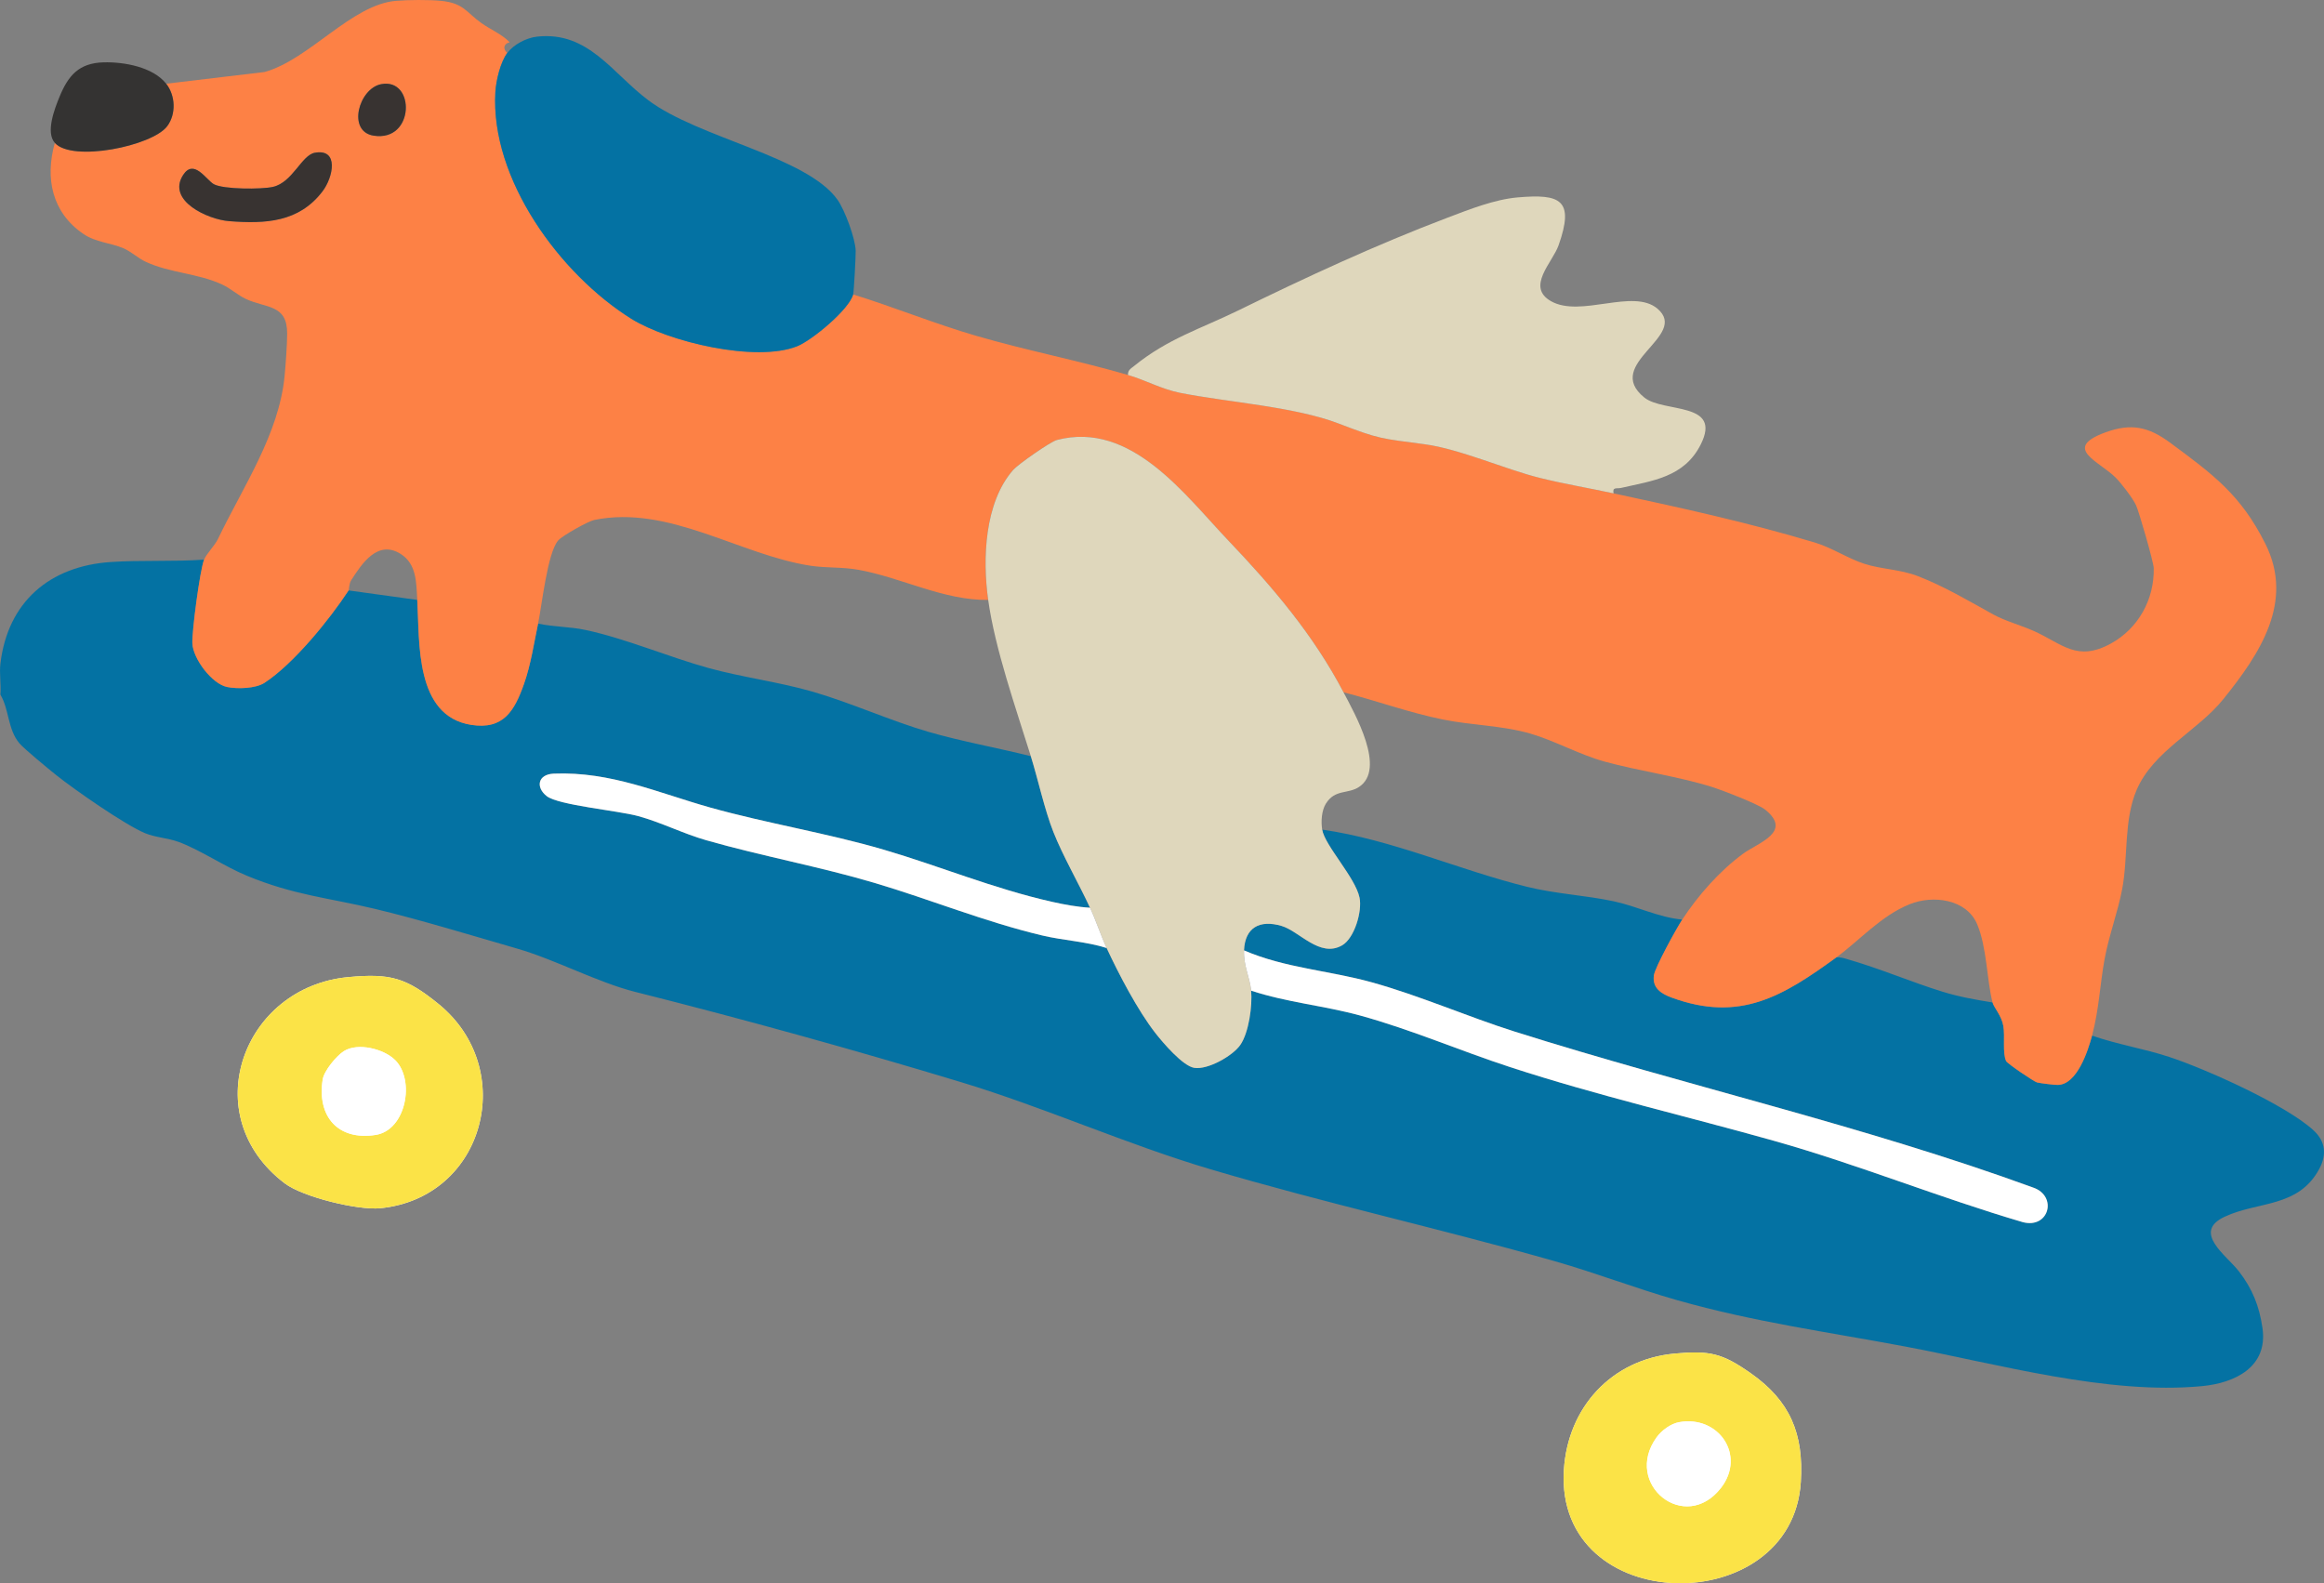 <svg width="251" height="171" viewBox="0 0 251 171" fill="none" xmlns="http://www.w3.org/2000/svg">
<rect x="0" y="0" width="251" height="171" fill="#808080" stroke="none"/>
<g clip-path="url(#clip0_3012_6514)">
<path d="M37.597 105.541C26.194 106.614 21.111 120.523 30.763 127.822C32.709 129.294 38.663 130.743 41.076 130.502C52.382 129.369 55.998 115.443 47.349 108.428C43.871 105.608 42.173 105.111 37.597 105.541ZM180.865 146.202C174.071 146.83 169.314 151.994 168.903 158.795C167.942 174.695 193.551 175.013 194.494 160.081C194.825 154.839 193.327 151.303 189.089 148.326C186.029 146.177 184.682 145.848 180.866 146.2L180.865 146.202Z" fill="#FBFBFB"/>
<path d="M22.041 60.45C21.591 61.582 20.72 68.204 20.777 69.493C20.849 71.148 22.887 73.867 24.531 74.202C25.634 74.427 27.61 74.377 28.568 73.751C31.72 71.689 35.568 66.942 37.648 63.774L45.067 64.797C45.334 69.342 44.783 77.324 50.884 78.29C54.381 78.844 55.565 76.769 56.588 73.886C57.343 71.757 57.667 69.474 58.114 67.355C59.785 67.717 61.514 67.68 63.191 68.034C67.474 68.933 72.233 70.965 76.48 72.141C80.131 73.153 84.054 73.64 87.737 74.699C91.849 75.882 96.195 77.862 100.275 79.047C103.801 80.072 107.744 80.774 111.331 81.677C112.148 84.311 112.794 87.383 113.765 89.857C114.765 92.403 116.521 95.447 117.726 98.046C116.355 97.965 114.968 97.709 113.63 97.408C107.297 95.983 101.518 93.559 95.466 91.78C89.409 90 82.796 88.929 76.735 87.231C71.083 85.648 65.993 83.318 59.818 83.561C58.073 83.629 57.832 85.041 59.045 85.99C60.304 86.976 66.743 87.549 68.916 88.144C71.428 88.832 73.77 90.039 76.281 90.757C82.237 92.459 88.505 93.6 94.445 95.361C100.466 97.147 106.312 99.554 112.558 101.04C114.852 101.585 117.258 101.683 119.518 102.395C120.825 105.215 122.89 109.157 124.784 111.581C125.605 112.633 127.739 115.135 128.978 115.337C130.441 115.575 133.134 114.049 133.956 112.864C134.88 111.53 135.276 108.607 135.124 106.998C138.959 108.271 142.997 108.614 146.892 109.683C152.407 111.196 157.667 113.482 163.072 115.249C172.49 118.326 182.149 120.557 191.665 123.239C200.682 125.781 209.468 129.36 218.463 132.002C221.28 132.746 222.244 129.223 219.624 128.282C201.264 121.575 182.183 117.298 163.577 111.418C158.502 109.814 153.397 107.557 148.171 106.102C143.575 104.823 138.773 104.559 134.356 102.649C134.465 100.176 136.051 99.317 138.406 100.007C140.342 100.573 142.532 103.486 144.945 102.109C146.288 101.343 147.139 98.424 146.833 96.951C146.377 94.761 143.083 91.332 142.799 89.606C150.353 90.69 157.501 93.943 164.896 95.777C168.056 96.561 171.217 96.69 174.319 97.356C176.795 97.886 179.13 99.089 181.688 99.326C181.077 100.256 178.738 104.5 178.624 105.36C178.441 106.734 179.436 107.344 180.551 107.753C187.92 110.455 192.557 107.601 198.319 103.418C198.824 103.35 199.263 103.53 199.731 103.666C203.14 104.653 206.45 106.081 209.833 107.125C211.577 107.665 213.404 107.988 215.204 108.278C215.35 108.843 216.173 109.679 216.369 110.822C216.567 111.977 216.256 113.724 216.672 114.611C216.798 114.882 219.684 116.828 219.999 116.912C220.314 116.996 221.901 117.19 222.247 117.185C224.332 117.145 225.507 113.513 225.95 111.858C228.663 112.807 231.543 113.26 234.269 114.156C238.259 115.466 246.874 119.334 249.87 122.09C251.17 123.287 251.315 124.729 250.478 126.275C248.208 130.47 243.887 129.728 240.273 131.42C236.709 133.089 240.479 135.594 241.805 137.313C243.263 139.204 244.016 141.068 244.357 143.458C244.955 147.651 241.391 149.377 237.832 149.716C227.635 150.69 215.811 147.326 205.786 145.442C197.356 143.858 189.479 142.801 181.123 140.429C176.697 139.173 172.364 137.489 167.929 136.226C155.62 132.72 143.056 129.944 130.778 126.306C121.698 123.616 112.872 119.636 103.855 116.902C92.325 113.409 80.272 110.071 68.599 107.133C64.536 106.109 60.015 103.664 55.872 102.464C51.125 101.09 45.181 99.283 40.474 98.163C35.388 96.954 31.75 96.69 26.655 94.586C24.261 93.599 21.594 91.783 19.301 90.94C18.107 90.501 16.781 90.462 15.649 89.986C13.471 89.072 8.05 85.301 6.062 83.712C5.29 83.096 2.569 80.855 2.085 80.272C0.819 78.747 1.006 76.662 0.042 75.024C0.13 73.96 -0.08 72.737 0.042 71.7C0.834 64.999 5.368 61.152 11.941 60.705C15.203 60.482 18.748 60.68 22.044 60.447L22.041 60.45Z" fill="#0472A3"/>
<path d="M42.766 0.09C44.067 -0.021 46.34 -0.038 47.627 0.09C50.098 0.335 50.342 1.325 51.999 2.497C53.004 3.208 54.182 3.675 55.046 4.566C54.405 4.721 54.271 5.275 54.791 5.716C54.048 6.696 53.574 8.693 53.501 9.925C52.94 19.338 60.481 29.612 68.164 34.419C72.198 36.943 81.66 39.173 86.097 37.397C87.718 36.749 91.716 33.417 92.142 31.803C96.588 33.182 100.982 34.979 105.448 36.277C110.839 37.846 116.42 38.929 121.821 40.499C123.718 41.049 125.447 42.029 127.44 42.426C132.573 43.448 139.796 43.907 144.587 45.746C149.058 47.464 149.099 47.339 153.864 47.982C157.69 48.498 162.512 50.674 166.337 51.624C168.841 52.246 171.69 52.733 174.269 53.286C181.605 54.86 188.771 56.43 195.96 58.585C197.853 59.153 199.58 60.319 201.331 60.888C203.212 61.5 205.209 61.479 207.151 62.233C210.045 63.355 212.627 64.908 215.288 66.374C216.553 67.071 218.296 67.545 219.652 68.151C222.715 69.52 224.299 71.53 227.981 69.51C230.96 67.875 232.688 64.719 232.611 61.354C232.597 60.732 231.014 55.224 230.693 54.555C230.323 53.783 229.132 52.229 228.522 51.611C226.726 49.796 222.647 48.43 227.416 46.693C230.172 45.689 232.054 46.095 234.371 47.809C239.004 51.232 242.013 53.428 244.67 58.741C247.806 65.013 244.08 70.609 240.128 75.515C237.343 78.973 232.57 81.091 230.759 85.332C229.356 88.615 229.867 92.551 229.2 96.05C228.73 98.514 227.772 101.036 227.299 103.614C226.798 106.353 226.71 109.016 225.95 111.856C225.507 113.51 224.332 117.144 222.246 117.183C221.9 117.191 220.323 116.999 219.998 116.911C219.673 116.823 216.799 114.88 216.671 114.61C216.255 113.723 216.566 111.976 216.369 110.82C216.173 109.678 215.35 108.842 215.203 108.277C214.576 105.844 214.597 102.327 213.543 99.834C212.382 97.093 208.762 96.652 206.25 97.664C203.144 98.914 200.802 101.613 198.318 103.417C192.557 107.6 187.92 110.454 180.55 107.751C179.437 107.343 178.442 106.732 178.624 105.358C178.737 104.498 181.077 100.254 181.687 99.325C183.416 96.689 185.724 94.071 188.259 92.21C189.89 91.014 193.657 89.871 190.632 87.441C189.884 86.841 185.992 85.345 184.889 84.998C181.282 83.863 176.99 83.271 173.301 82.26C170.644 81.532 167.903 80.001 165.316 79.246C162.287 78.361 158.967 78.347 155.845 77.716C152.219 76.983 148.679 75.691 145.102 74.772C141.834 68.55 137.472 63.429 132.686 58.41C127.977 53.472 122.17 45.414 114.136 47.525C113.452 47.705 109.964 50.142 109.431 50.75C106.325 54.278 106.102 60.36 106.725 64.797C101.915 64.866 97.34 62.373 92.712 61.543C90.951 61.228 89.209 61.362 87.524 61.103C79.855 59.919 72.251 54.515 64.184 56.16C63.534 56.292 60.705 57.871 60.273 58.389C59.114 59.774 58.531 65.382 58.114 67.357C57.666 69.476 57.343 71.758 56.588 73.887C55.564 76.77 54.382 78.847 50.883 78.292C44.781 77.325 45.333 69.342 45.066 64.799C44.957 62.928 45.008 60.915 43.264 59.824C40.79 58.277 39.085 60.87 37.935 62.664C37.673 63.074 37.714 63.673 37.647 63.776C35.568 66.944 31.718 71.69 28.567 73.752C27.609 74.378 25.633 74.428 24.53 74.204C22.887 73.869 20.849 71.149 20.776 69.494C20.719 68.206 21.591 61.584 22.041 60.451C22.291 59.824 23.208 58.908 23.531 58.233C26.273 52.523 30.124 46.907 30.736 40.626C30.855 39.403 31.012 37.217 31.014 36.028C31.023 32.831 28.728 33.315 26.549 32.286C25.659 31.866 24.929 31.168 24.005 30.736C21.372 29.507 18.36 29.5 15.726 28.27C14.941 27.904 14.138 27.159 13.341 26.819C11.95 26.222 10.346 26.181 9.008 25.268C5.61 22.955 4.846 19.25 5.921 15.438C7.811 17.544 16.457 15.773 18.057 13.631C19.039 12.316 18.948 10.316 17.944 9.043L28.574 7.777C33.417 6.429 37.965 0.496 42.766 0.09ZM41.167 9.09C38.756 9.554 37.453 14.196 40.351 14.653C44.819 15.358 44.878 8.375 41.167 9.09ZM34.001 16.498C32.561 16.761 31.615 19.69 29.48 20.186C28.272 20.465 24.108 20.467 23.087 19.892C22.267 19.429 20.936 17.086 19.767 18.915C17.991 21.692 22.471 23.709 24.719 23.886C28.667 24.197 32.279 24.015 34.828 20.674C35.992 19.148 36.637 16.018 33.999 16.499L34.001 16.498Z" fill="#FD8145"/>
<path d="M121.822 40.5C121.814 39.948 122.147 39.806 122.502 39.518C126.149 36.565 129.669 35.521 133.683 33.557C141.136 29.913 148.587 26.452 156.369 23.5C158.706 22.614 161.412 21.539 163.913 21.322C168.549 20.918 170.071 21.579 168.329 26.505C167.672 28.363 164.784 30.991 167.524 32.537C170.728 34.344 176.373 31.108 179.006 33.336C182.51 36.303 173.057 39.272 177.591 42.935C179.683 44.626 186.026 43.34 183.69 47.999C181.903 51.564 178.469 51.922 175.077 52.701C174.626 52.805 174.119 52.566 174.271 53.289C171.692 52.735 168.843 52.248 166.339 51.627C162.512 50.677 157.692 48.501 153.865 47.984C149.102 47.341 149.061 47.466 144.588 45.749C139.798 43.909 132.576 43.451 127.442 42.429C125.449 42.031 123.719 41.053 121.822 40.501V40.5Z" fill="#DFD7BC"/>
<path d="M92.143 31.805C91.717 33.419 87.717 36.75 86.098 37.399C81.661 39.174 72.198 36.944 68.165 34.421C60.482 29.613 52.941 19.34 53.501 9.926C53.575 8.694 54.049 6.697 54.791 5.717C55.491 4.793 56.858 4.082 58.016 3.956C63.548 3.354 66.107 7.895 70.019 10.827C75.495 14.931 87.165 16.904 90.465 21.591C91.243 22.696 92.373 25.735 92.417 27.072C92.435 27.636 92.227 31.491 92.144 31.806L92.143 31.805Z" fill="#0472A3"/>
<path d="M37.597 105.541C42.173 105.11 43.871 105.608 47.349 108.428C55.998 115.443 52.382 129.37 41.076 130.501C38.662 130.743 32.709 129.294 30.763 127.822C21.111 120.523 26.194 106.614 37.597 105.541ZM42.679 114.502C41.465 113.293 38.66 112.58 37.147 113.532C36.347 114.036 35.001 115.646 34.851 116.607C34.226 120.573 36.49 123.226 40.574 122.584C43.862 122.067 44.849 116.665 42.679 114.503V114.502Z" fill="#FBE347"/>
<path d="M180.865 146.201C184.68 145.848 186.027 146.179 189.088 148.328C193.326 151.303 194.824 154.84 194.493 160.082C193.55 175.014 167.941 174.696 168.902 158.796C169.314 151.995 174.07 146.832 180.864 146.203L180.865 146.201ZM181.365 153.608C180.438 153.773 179.46 154.502 178.916 155.253C175.266 160.296 181.992 165.741 185.887 160.688C188.582 157.19 185.627 152.85 181.363 153.609L181.365 153.608Z" fill="#FBE347"/>
<path d="M145.103 74.773C146.321 77.092 149.743 83.069 146.768 85.005C145.552 85.796 144.186 85.218 143.197 86.806C142.733 87.552 142.66 88.748 142.801 89.608C143.085 91.334 146.379 94.764 146.835 96.954C147.141 98.427 146.29 101.345 144.947 102.112C142.533 103.489 140.344 100.576 138.408 100.01C136.052 99.32 134.467 100.179 134.358 102.651C134.286 104.288 134.993 105.587 135.126 106.999C135.278 108.607 134.883 111.531 133.958 112.865C133.136 114.051 130.443 115.575 128.98 115.338C127.741 115.136 125.606 112.633 124.786 111.582C122.892 109.159 120.827 105.216 119.52 102.396C118.888 101.033 118.387 99.469 117.728 98.048C116.523 95.449 114.768 92.406 113.767 89.86C112.795 87.386 112.15 84.314 111.333 81.68C109.712 76.462 107.477 70.141 106.728 64.799C106.105 60.362 106.328 54.279 109.433 50.751C109.967 50.145 113.455 47.706 114.139 47.526C122.173 45.415 127.981 53.473 132.689 58.411C137.475 63.432 141.837 68.553 145.104 74.773H145.103Z" fill="#DFD7BC"/>
<path d="M135.127 106.999C134.993 105.585 134.286 104.287 134.359 102.651C138.776 104.562 143.578 104.826 148.174 106.105C153.4 107.56 158.504 109.815 163.58 111.42C182.186 117.301 201.267 121.578 219.627 128.284C222.247 129.225 221.284 132.748 218.466 132.005C209.469 129.365 200.685 125.783 191.667 123.241C182.151 120.56 172.491 118.329 163.075 115.251C157.67 113.486 152.409 111.2 146.895 109.686C143 108.617 138.962 108.272 135.127 107V106.999Z" fill="white"/>
<path d="M117.728 98.047C118.387 99.468 118.888 101.033 119.52 102.394C117.26 101.682 114.853 101.585 112.56 101.04C106.314 99.554 100.468 97.147 94.447 95.361C88.507 93.6 82.239 92.459 76.283 90.757C73.774 90.04 71.432 88.832 68.918 88.144C66.745 87.549 60.306 86.975 59.047 85.99C57.834 85.041 58.077 83.63 59.819 83.56C65.995 83.317 71.085 85.648 76.737 87.231C82.798 88.928 89.411 90 95.468 91.78C101.52 93.558 107.297 95.983 113.632 97.408C114.97 97.709 116.356 97.964 117.728 98.045V98.047Z" fill="white"/>
<path d="M17.949 9.042C18.953 10.315 19.043 12.313 18.061 13.629C16.461 15.771 7.816 17.542 5.925 15.436C4.903 14.298 5.908 11.719 6.432 10.444C7.37 8.16 8.523 6.807 11.185 6.734C13.374 6.673 16.52 7.228 17.95 9.043L17.949 9.042Z" fill="#343332"/>
<path d="M34.001 16.498C36.637 16.018 35.994 19.148 34.83 20.672C32.281 24.014 28.669 24.195 24.721 23.884C22.473 23.707 17.993 21.691 19.769 18.914C20.939 17.084 22.267 19.427 23.089 19.89C24.11 20.465 28.274 20.464 29.482 20.184C31.617 19.69 32.563 16.759 34.003 16.496L34.001 16.498Z" fill="#383331"/>
<path d="M41.167 9.09C44.876 8.376 44.819 15.358 40.351 14.653C37.453 14.196 38.756 9.554 41.167 9.09Z" fill="#383331"/>
<path d="M42.679 114.502C44.849 116.664 43.862 122.067 40.574 122.583C36.49 123.224 34.226 120.571 34.851 116.606C35.003 115.645 36.347 114.036 37.147 113.531C38.659 112.579 41.464 113.291 42.679 114.501V114.502Z" fill="white"/>
<path d="M181.364 153.608C185.627 152.849 188.583 157.189 185.888 160.687C181.993 165.741 175.266 160.296 178.917 155.252C179.459 154.502 180.439 153.773 181.366 153.607L181.364 153.608Z" fill="white"/>
</g>
<defs>
<clipPath id="clip0_3012_6514">
<rect width="251" height="171.007" fill="white"/>
</clipPath>
</defs>
</svg>
